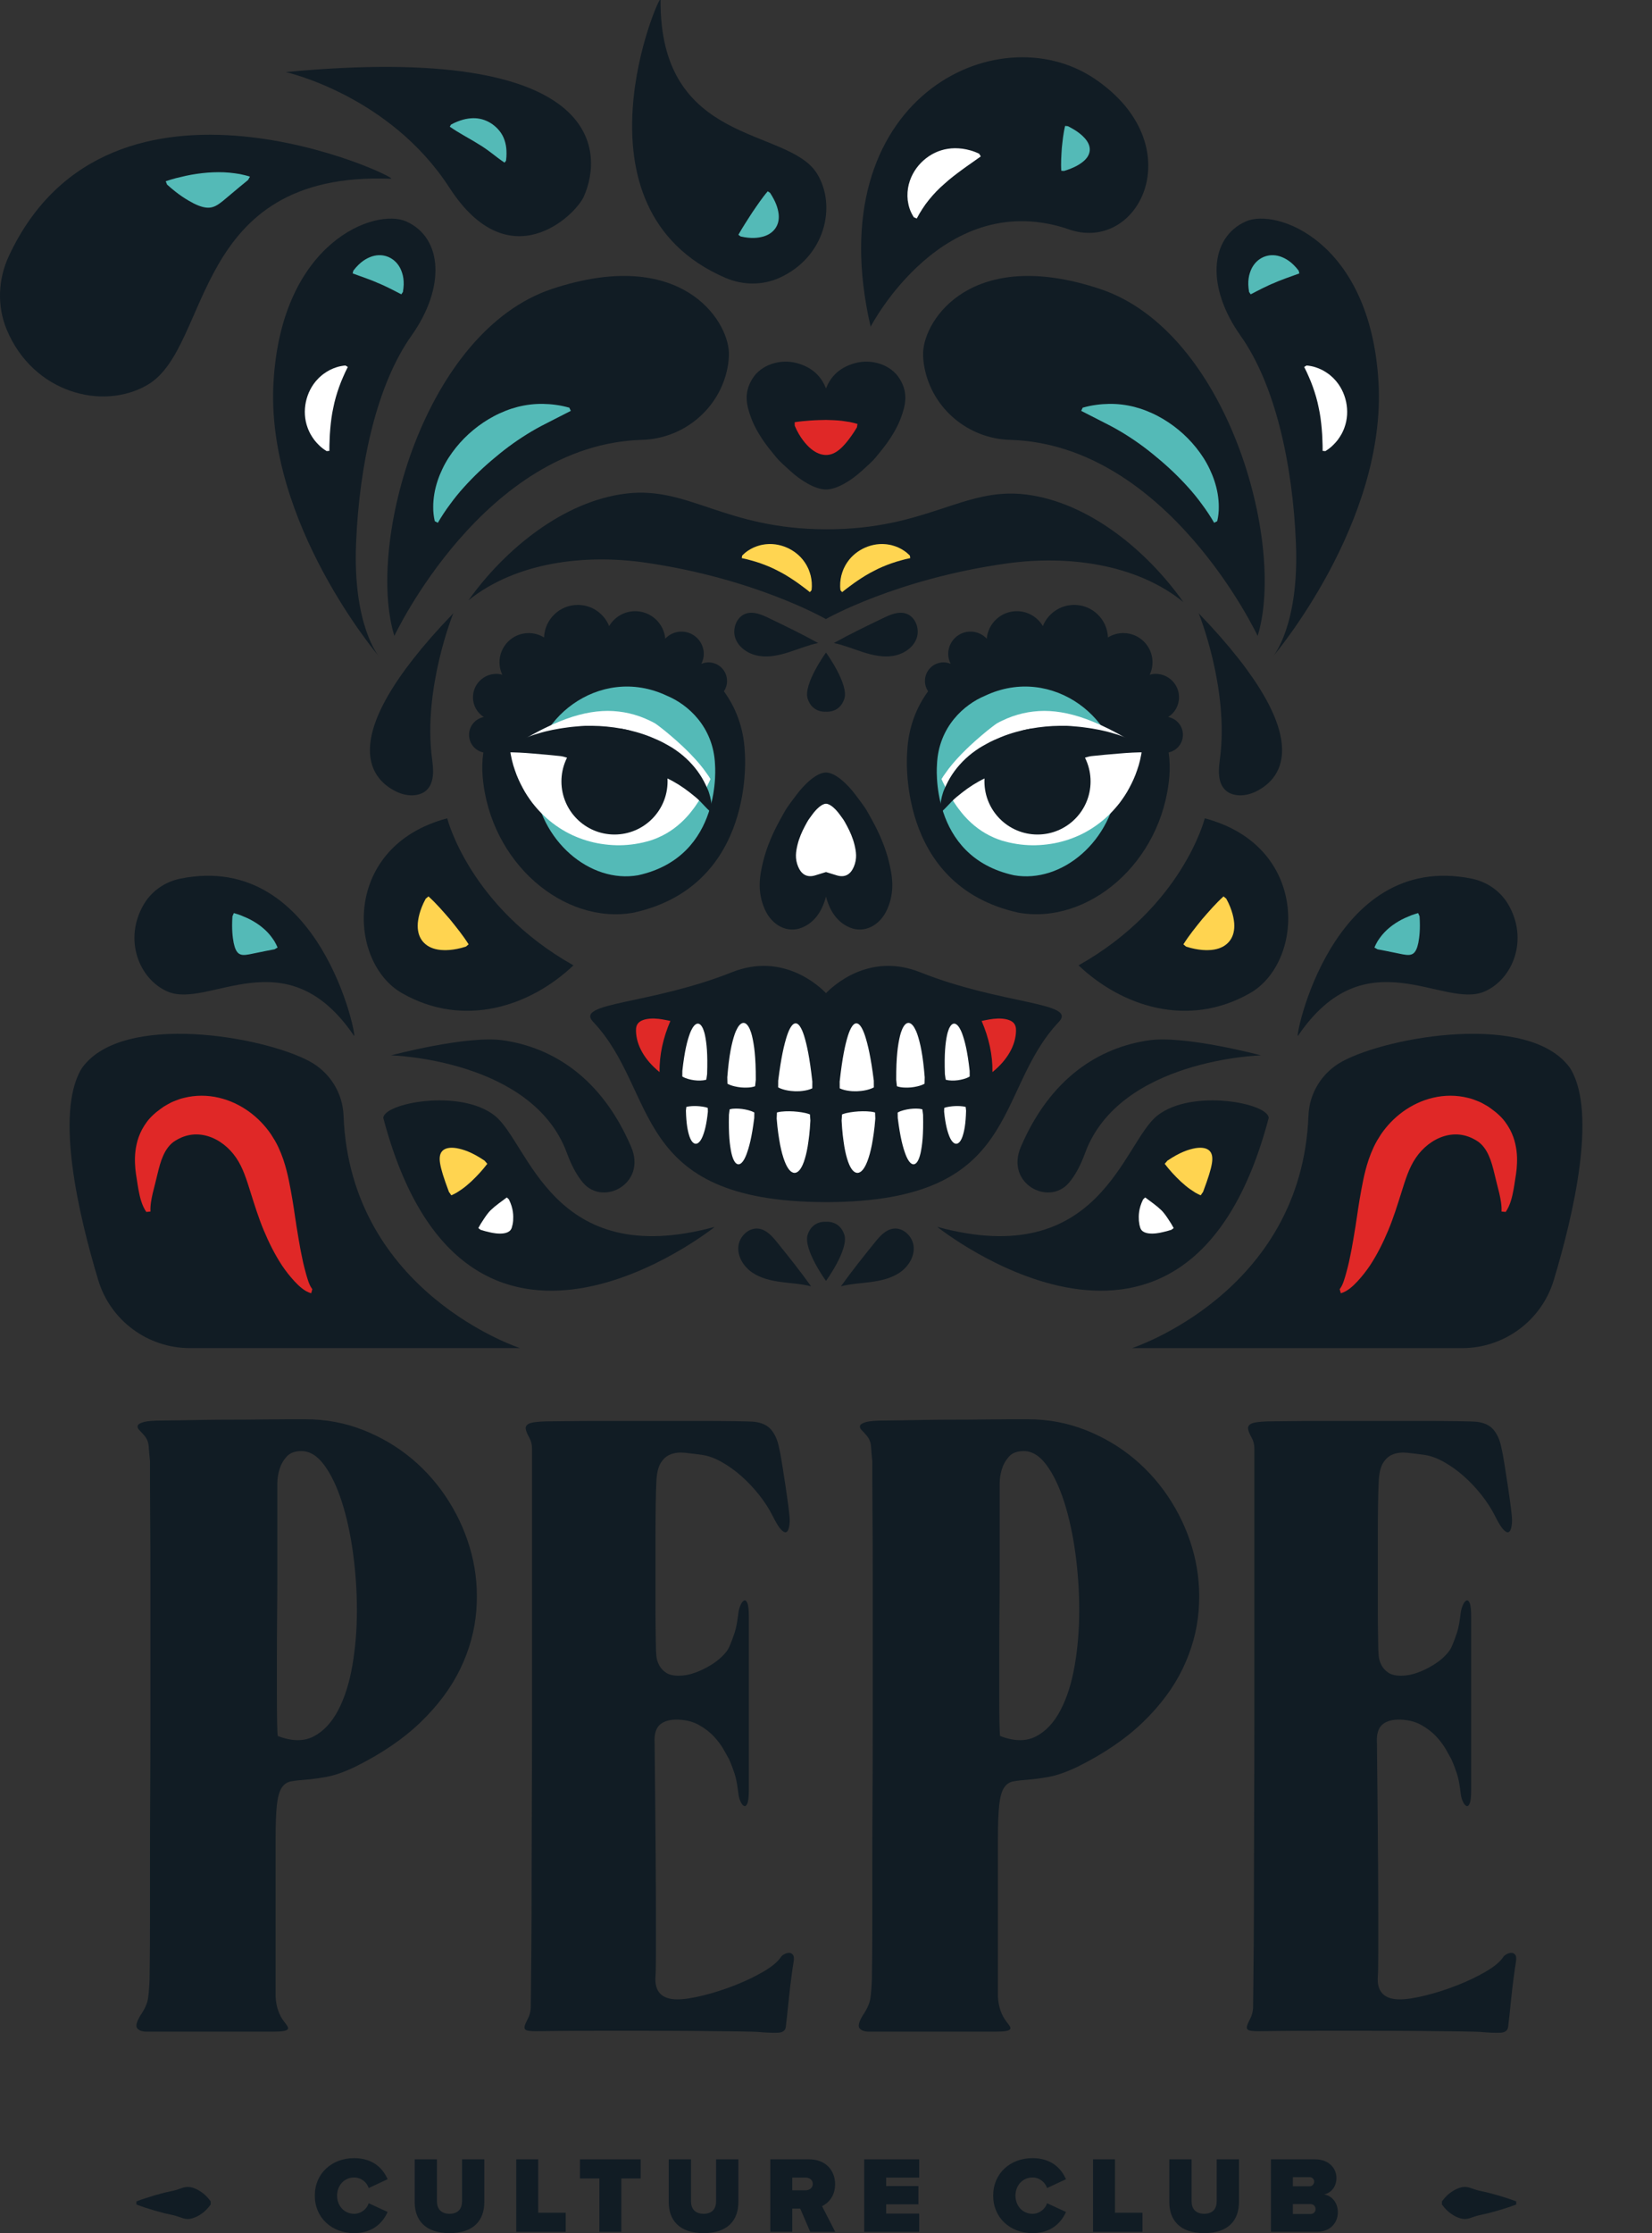 <?xml version="1.0" encoding="UTF-8"?><svg id="Layer_1" xmlns="http://www.w3.org/2000/svg" viewBox="0 0 1887.97 2551.18"><rect x="0" y="0" width="1887.97" height="2551.18" fill="#333333" stroke="none"/><defs><style>.cls-1{fill:#fff;}.cls-2{fill:#e02827;}.cls-3{fill:#ffd450;}.cls-4{fill:#e02927;}.cls-5{fill:#54bab7;}.cls-6{fill:none;}.cls-7{fill:#111c24;}.cls-8{fill:#ffd551;}</style></defs><g><g><g><path class="cls-7" d="m359.78,2508.34c0-25.58,19.62-42.84,44.96-42.84,22.35,0,33.28,12.66,38.24,24.09l-21.6,10.06c-2.11-6.46-8.57-12.04-16.64-12.04-11.43,0-19.5,9.19-19.5,20.74s8.07,20.74,19.5,20.74c8.07,0,14.53-5.59,16.64-12.05l21.6,9.94c-4.84,11.05-15.9,24.21-38.24,24.21-25.34,0-44.96-17.39-44.96-42.84Z"/><path class="cls-7" d="m473.91,2466.86h25.45v47.94c0,7.95,4.1,14.28,14.41,14.28s14.28-6.33,14.28-14.28v-47.94h25.46v48.68c0,20.62-11.8,35.64-39.74,35.64s-39.86-15.03-39.86-35.52v-48.81Z"/><path class="cls-7" d="m590.01,2466.86h25.08v60.98h31.42v21.85h-56.51v-82.83Z"/><path class="cls-7" d="m685.02,2488.72h-22.23v-21.86h69.42v21.86h-22.1v60.97h-25.08v-60.97Z"/><path class="cls-7" d="m764.24,2466.86h25.46v47.94c0,7.95,4.1,14.28,14.4,14.28s14.28-6.33,14.28-14.28v-47.94h25.46v48.68c0,20.62-11.79,35.64-39.74,35.64s-39.86-15.03-39.86-35.52v-48.81Z"/><path class="cls-7" d="m914.5,2523.11h-9.06v26.58h-25.08v-82.83h44.21c19.38,0,29.81,12.91,29.81,28.44,0,14.28-8.32,21.86-14.9,25.08l15.03,29.31h-28.57l-11.42-26.58Zm6.21-35.39h-15.27v14.53h15.27c4.22,0,8.19-2.73,8.19-7.33s-3.97-7.21-8.19-7.21Z"/><path class="cls-7" d="m987.64,2466.86h62.84v20.86h-37.75v9.69h36.88v20.86h-36.88v10.56h37.75v20.86h-62.84v-82.83Z"/><path class="cls-7" d="m1135.04,2508.34c0-25.58,19.62-42.84,44.95-42.84,22.35,0,33.28,12.66,38.25,24.09l-21.6,10.06c-2.12-6.46-8.57-12.04-16.64-12.04-11.42,0-19.5,9.19-19.5,20.74s8.08,20.74,19.5,20.74c8.08,0,14.53-5.59,16.64-12.05l21.6,9.94c-4.84,11.05-15.9,24.21-38.25,24.21-25.33,0-44.95-17.39-44.95-42.84Z"/><path class="cls-7" d="m1249.16,2466.86h25.08v60.98h31.42v21.85h-56.51v-82.83Z"/><path class="cls-7" d="m1336.34,2466.86h25.46v47.94c0,7.95,4.1,14.28,14.4,14.28s14.28-6.33,14.28-14.28v-47.94h25.46v48.68c0,20.62-11.79,35.64-39.74,35.64s-39.86-15.03-39.86-35.52v-48.81Z"/><path class="cls-7" d="m1452.45,2466.86h50.3c17.14,0,24.59,11.42,24.59,21.11,0,10.31-6.09,17.26-14.16,19,8.94,1.37,15.77,9.57,15.77,20.24,0,11.55-7.82,22.48-24.46,22.48h-52.03v-82.83Zm44.45,30.8c2.61,0,4.97-2.36,4.97-5.34s-2.36-5.09-4.97-5.09h-19.37v10.43h19.37Zm.75,31.66c3.6,0,5.84-2.48,5.84-5.59s-2.24-5.71-5.84-5.71h-20.12v11.3h20.12Z"/></g><path class="cls-7" d="m155.89,2514.94c7.08-2.78,14.16-4.88,21.23-7.04l10.62-2.9,10.61-2.38c3.54-.75,7.08-2.15,10.62-3.34,3.54-1.13,7.08-1.23,10.62-.18,3.54,1.06,7.08,2.66,10.62,5.22,3.54,2.3,7.08,5.84,10.61,10.62v3.52c-3.54,4.78-7.08,8.32-10.61,10.62-3.54,2.57-7.08,4.16-10.62,5.22-3.54,1.05-7.08.96-10.62-.18-3.54-1.19-7.08-2.59-10.62-3.34l-10.61-2.38-10.62-2.9c-7.08-2.16-14.16-4.26-21.23-7.04v-3.52Z"/><path class="cls-7" d="m1732.8,2518.46c-7.08,2.78-14.16,4.88-21.23,7.04l-10.62,2.9-10.61,2.38c-3.54.75-7.08,2.15-10.62,3.34-3.54,1.13-7.08,1.23-10.62.18-3.54-1.06-7.08-2.66-10.62-5.22-3.54-2.3-7.08-5.84-10.61-10.62v-3.52c3.54-4.78,7.08-8.32,10.61-10.62,3.54-2.57,7.08-4.16,10.62-5.22,3.54-1.05,7.08-.96,10.62.18,3.54,1.19,7.08,2.59,10.62,3.34l10.61,2.38,10.62,2.9c7.08,2.16,14.16,4.26,21.23,7.04v3.52Z"/></g><g><path class="cls-7" d="m314.97,2100.24v180.93c.65,11.48,3.94,20.98,9.83,28.52,1.31,1.64,2.46,3.2,3.44,4.67s1.23,2.7.74,3.69c-.49.99-2.05,1.72-4.67,2.21-2.63.49-7.05.74-13.28.74h-143.56c-4.92,0-8.44-1.23-10.57-3.69-2.14-2.46-.91-7.45,3.69-15,4.92-7.2,7.78-13.68,8.61-19.42.81-5.73,1.39-12.86,1.72-21.39,0-1.64.08-8.36.24-20.16.16-11.8.24-27.2.24-46.22v-65.63c0-24.74.08-50.88.25-78.42.16-27.53.24-55.88.24-85.05v-163.72c0-24.91-.08-46.87-.24-65.88-.17-19.01-.25-34.49-.25-46.46v-20.89c-.66-6.22-1.15-11.8-1.47-16.72-.33-4.92-2.14-9.17-5.41-12.78-1.65-1.97-3.37-3.85-5.16-5.65-1.81-1.8-2.46-3.52-1.97-5.16.49-1.64,2.78-3.03,6.88-4.18,4.1-1.14,11.23-1.72,21.39-1.72,3.94,0,10.08-.08,18.44-.25,8.36-.16,17.78-.32,28.27-.49,10.49-.16,21.55-.25,33.19-.25s22.86-.08,33.68-.24c10.82-.16,20.56-.25,29.25-.25h20.4c23.27,0,45.31,4.1,66.13,12.29,20.81,8.2,39.49,19.26,56.05,33.19,16.55,13.93,30.65,30.24,42.29,48.92,11.63,18.68,20.16,38.52,25.56,59.49,5.41,20.98,7.2,42.7,5.41,65.15-1.81,22.45-7.87,44.42-18.19,65.88-10.33,21.47-25.4,41.79-45.23,60.97-19.84,19.18-44.99,36.31-75.47,51.38-12.46,5.9-23.27,9.67-32.45,11.31-9.18,1.64-17.13,2.7-23.85,3.2-6.72.49-12.29,1.15-16.71,1.97-4.43.82-7.95,3.28-10.57,7.37-2.63,4.1-4.43,10.57-5.41,19.42-.98,8.85-1.48,21.63-1.48,38.35Zm29.5-442.49c-7.54,0-13.2,2.14-16.96,6.39-3.77,4.26-6.48,9.09-8.11,14.5-1.64,5.41-2.45,10.74-2.45,15.98v101.03c0,15.9-.08,32.04-.25,48.43-.17,16.39-.24,32.53-.24,48.43v43.02c0,12.78.08,23.44.24,31.96.16,8.53.41,13.77.74,15.73,16.05,6.23,29.74,6.39,41.05.49,11.31-5.9,20.65-15.89,28.02-29.99,7.37-14.09,12.78-31.13,16.22-51.13,3.44-19.99,5.16-40.97,5.16-62.93s-1.48-43.76-4.43-65.39c-2.95-21.63-7.21-41.13-12.78-58.51-5.58-17.37-12.29-31.38-20.16-42.04-7.86-10.65-16.55-15.98-26.06-15.98Z"/><path class="cls-7" d="m833.19,2009.77c-1.32-2.29-3.28-5.81-5.9-10.57-2.63-4.75-6.23-9.66-10.82-14.75-4.59-5.08-10.32-9.59-17.21-13.52-6.88-3.93-14.92-6.06-24.09-6.39-9.18-.32-16.15,1.56-20.89,5.65-4.75,4.1-6.81,11.23-6.15,21.39,0,3.28.08,11.72.24,25.32.16,13.6.32,29.74.49,48.43.16,18.68.32,38.68.49,59.98.16,21.31.25,41.22.25,59.74v47.94c0,13.44-.17,21.63-.49,24.58-1.31,17.7,7.04,26.55,25.07,26.55,7.53,0,17.28-1.47,29.26-4.43,11.96-2.95,24-6.8,36.14-11.55,12.12-4.75,23.11-9.99,32.94-15.73,9.83-5.73,16.54-11.39,20.16-16.96.65-.98,1.88-1.97,3.69-2.95,1.8-.98,3.6-1.48,5.41-1.48s3.27.74,4.43,2.21c1.14,1.48,1.39,4.18.74,8.11-.66,3.93-1.48,9.59-2.46,16.96-.98,7.38-1.89,14.92-2.7,22.62-.82,7.71-1.56,14.75-2.21,21.14-.66,6.39-1.15,10.74-1.48,13.03-.33,4.59-3.44,6.96-9.34,7.13-5.9.16-12.62-.08-20.16-.74-2.63-.33-10.41-.57-23.35-.74-12.95-.16-28.6-.32-46.95-.49-18.36-.16-38.03-.24-59-.24h-58.51c-18.03,0-33.43.08-46.22.24-12.78.17-20.16.25-22.12.25-6.23,0-10.08-.49-11.55-1.47-1.48-.99-1.89-2.54-1.23-4.67.65-2.13,1.89-4.92,3.69-8.36,1.8-3.44,2.87-7.45,3.2-12.05,0-1.97.08-9.34.24-22.13.16-12.78.32-29.5.49-50.15.16-20.65.24-44.5.24-71.54s.08-55.63.24-85.79c.16-30.15.25-61.04.25-92.68v-316.87c0-4.59-1.07-8.77-3.2-12.54-2.14-3.76-3.44-6.96-3.93-9.59-.49-2.62.65-4.67,3.44-6.14,2.78-1.48,9.09-2.37,18.93-2.7,2.95,0,10.57-.08,22.86-.25,12.29-.16,26.8-.24,43.51-.24h107.18c16.72,0,31.05.08,43.02.24,11.96.17,19.42.42,22.37.74,8.52.98,14.91,4.02,19.17,9.09,4.26,5.09,7.21,11.72,8.85,19.91.98,3.93,2.13,10,3.44,18.19,1.31,8.2,2.62,16.64,3.93,25.32,1.31,8.69,2.46,16.8,3.44,24.34.98,7.54,1.48,12.78,1.48,15.73s-.33,5.82-.98,8.6c-.66,2.79-1.72,4.43-3.2,4.92-1.47.49-3.44-.57-5.9-3.2-2.46-2.62-5.66-7.87-9.59-15.73-3.93-7.87-9.02-15.73-15.24-23.6-6.23-7.87-12.95-14.99-20.16-21.39-7.21-6.39-14.75-11.8-22.62-16.22-7.86-4.43-15.24-7.13-22.12-8.11-6.88-.98-13.44-1.8-19.67-2.46-6.23-.65-11.72-.08-16.47,1.72-4.75,1.8-8.6,5.16-11.55,10.08-2.95,4.92-4.59,12.29-4.92,22.12-.33,6.56-.57,15.49-.74,26.8-.17,11.31-.24,23.6-.24,36.87v79.16c0,11.64.08,21.55.24,29.74.16,8.2.25,13.28.25,15.24,0,2.95.16,6.32.49,10.08.32,3.77,1.39,7.37,3.2,10.82,1.8,3.44,4.43,6.31,7.86,8.6,3.44,2.3,8.28,3.44,14.51,3.44s12.45-1.15,18.68-3.44c6.23-2.29,12.05-5.08,17.46-8.36,5.41-3.27,9.99-6.8,13.76-10.57,3.77-3.76,6.31-7.13,7.62-10.08,1.3-2.95,2.45-5.73,3.44-8.36.98-2.62,1.97-5.41,2.95-8.36.98-2.95,1.8-6.31,2.46-10.08.65-3.76,1.3-8.27,1.97-13.52.32-2.29,1.06-4.83,2.21-7.62,1.15-2.78,2.46-4.59,3.94-5.41,1.47-.81,2.78.08,3.93,2.7,1.14,2.63,1.72,7.87,1.72,15.73v197.65c0,7.87-.58,13.11-1.72,15.73-1.15,2.63-2.46,3.53-3.93,2.7-1.48-.81-2.79-2.53-3.94-5.16-1.15-2.62-1.89-5.24-2.21-7.87-.66-5.24-1.32-9.75-1.97-13.52-.66-3.76-1.48-7.13-2.46-10.08-.98-2.95-1.97-5.73-2.95-8.36-.99-2.62-2.14-5.41-3.44-8.36Z"/><path class="cls-7" d="m1140.47,2100.24v180.93c.65,11.48,3.94,20.98,9.83,28.52,1.31,1.64,2.46,3.2,3.44,4.67.98,1.47,1.23,2.7.74,3.69-.49.99-2.05,1.72-4.67,2.21-2.63.49-7.05.74-13.28.74h-143.56c-4.92,0-8.44-1.23-10.57-3.69-2.14-2.46-.91-7.45,3.69-15,4.92-7.2,7.78-13.68,8.61-19.42.81-5.73,1.39-12.86,1.72-21.39,0-1.64.08-8.36.24-20.16.16-11.8.24-27.2.24-46.22v-65.63c0-24.74.08-50.88.25-78.42.16-27.53.24-55.88.24-85.05v-163.72c0-24.91-.08-46.87-.24-65.88-.17-19.01-.25-34.49-.25-46.46v-20.89c-.66-6.22-1.15-11.8-1.47-16.72-.33-4.92-2.14-9.17-5.41-12.78-1.65-1.97-3.37-3.85-5.16-5.65-1.81-1.8-2.46-3.52-1.97-5.16.49-1.64,2.78-3.03,6.88-4.18,4.1-1.14,11.23-1.72,21.39-1.72,3.94,0,10.08-.08,18.44-.25,8.36-.16,17.78-.32,28.27-.49,10.49-.16,21.55-.25,33.19-.25s22.86-.08,33.68-.24c10.82-.16,20.56-.25,29.25-.25h20.4c23.27,0,45.31,4.1,66.13,12.29,20.81,8.2,39.49,19.26,56.05,33.19,16.55,13.93,30.65,30.24,42.29,48.92,11.63,18.68,20.16,38.52,25.56,59.49,5.41,20.98,7.2,42.7,5.41,65.15-1.81,22.45-7.87,44.42-18.19,65.88-10.33,21.47-25.4,41.79-45.23,60.97-19.84,19.18-44.99,36.31-75.47,51.38-12.46,5.9-23.27,9.67-32.45,11.31-9.18,1.64-17.13,2.7-23.85,3.2-6.72.49-12.29,1.15-16.71,1.97-4.43.82-7.95,3.28-10.57,7.37-2.63,4.1-4.43,10.57-5.41,19.42-.98,8.85-1.48,21.63-1.48,38.35Zm29.5-442.49c-7.54,0-13.2,2.14-16.96,6.39-3.77,4.26-6.48,9.09-8.11,14.5-1.64,5.41-2.45,10.74-2.45,15.98v101.03c0,15.9-.08,32.04-.25,48.43-.17,16.39-.24,32.53-.24,48.43v43.02c0,12.78.08,23.44.24,31.96.16,8.53.41,13.77.74,15.73,16.05,6.23,29.74,6.39,41.05.49,11.31-5.9,20.65-15.89,28.02-29.99,7.37-14.09,12.78-31.13,16.22-51.13,3.44-19.99,5.16-40.97,5.16-62.93s-1.48-43.76-4.43-65.39c-2.95-21.63-7.21-41.13-12.78-58.51-5.58-17.37-12.29-31.38-20.16-42.04-7.86-10.65-16.55-15.98-26.06-15.98Z"/><path class="cls-7" d="m1658.7,2009.77c-1.32-2.29-3.28-5.81-5.9-10.57-2.63-4.75-6.23-9.66-10.82-14.75-4.59-5.08-10.32-9.59-17.21-13.52-6.88-3.93-14.92-6.06-24.09-6.39-9.18-.32-16.15,1.56-20.89,5.65-4.75,4.1-6.81,11.23-6.15,21.39,0,3.28.08,11.72.24,25.32.16,13.6.32,29.74.49,48.43.16,18.68.32,38.68.49,59.98.16,21.31.25,41.22.25,59.74v47.94c0,13.44-.17,21.63-.49,24.58-1.31,17.7,7.04,26.55,25.07,26.55,7.53,0,17.28-1.47,29.26-4.43,11.96-2.95,24-6.8,36.14-11.55,12.12-4.75,23.11-9.99,32.94-15.73,9.83-5.73,16.54-11.39,20.16-16.96.65-.98,1.88-1.97,3.69-2.95,1.8-.98,3.6-1.48,5.41-1.48s3.27.74,4.43,2.21c1.14,1.48,1.39,4.18.74,8.11-.66,3.93-1.48,9.59-2.46,16.96-.98,7.38-1.89,14.92-2.7,22.62-.82,7.71-1.56,14.75-2.21,21.14-.66,6.39-1.15,10.74-1.48,13.03-.33,4.59-3.44,6.96-9.34,7.13-5.9.16-12.62-.08-20.16-.74-2.63-.33-10.41-.57-23.35-.74-12.95-.16-28.6-.32-46.95-.49-18.36-.16-38.03-.24-59-.24h-58.51c-18.03,0-33.43.08-46.22.24-12.78.17-20.16.25-22.12.25-6.23,0-10.08-.49-11.55-1.47-1.48-.99-1.89-2.54-1.23-4.67.65-2.13,1.89-4.92,3.69-8.36,1.8-3.44,2.87-7.45,3.2-12.05,0-1.97.08-9.34.24-22.13.16-12.78.32-29.5.49-50.15.16-20.65.24-44.5.24-71.54s.08-55.63.24-85.79c.16-30.15.25-61.04.25-92.68v-316.87c0-4.59-1.07-8.77-3.2-12.54-2.14-3.76-3.44-6.96-3.93-9.59-.49-2.62.65-4.67,3.44-6.14,2.78-1.48,9.09-2.37,18.93-2.7,2.95,0,10.57-.08,22.86-.25,12.29-.16,26.8-.24,43.51-.24h107.18c16.72,0,31.05.08,43.02.24,11.96.17,19.42.42,22.37.74,8.52.98,14.91,4.02,19.17,9.09,4.26,5.09,7.21,11.72,8.85,19.91.98,3.93,2.13,10,3.44,18.19,1.31,8.2,2.62,16.64,3.93,25.32,1.31,8.69,2.46,16.8,3.44,24.34.98,7.54,1.48,12.78,1.48,15.73s-.33,5.82-.98,8.6c-.66,2.79-1.72,4.43-3.2,4.92-1.47.49-3.44-.57-5.9-3.2-2.46-2.62-5.66-7.87-9.59-15.73-3.93-7.87-9.02-15.73-15.24-23.6-6.23-7.87-12.95-14.99-20.16-21.39-7.21-6.39-14.75-11.8-22.62-16.22-7.86-4.43-15.24-7.13-22.12-8.11-6.88-.98-13.44-1.8-19.67-2.46-6.23-.65-11.72-.08-16.47,1.72-4.75,1.8-8.6,5.16-11.55,10.08-2.95,4.92-4.59,12.29-4.92,22.12-.33,6.56-.57,15.49-.74,26.8-.17,11.31-.24,23.6-.24,36.87v79.16c0,11.64.08,21.55.24,29.74.16,8.2.25,13.28.25,15.24,0,2.95.16,6.32.49,10.08.32,3.77,1.39,7.37,3.2,10.82,1.8,3.44,4.43,6.31,7.86,8.6,3.44,2.3,8.28,3.44,14.51,3.44s12.45-1.15,18.68-3.44c6.23-2.29,12.05-5.08,17.46-8.36,5.41-3.27,9.99-6.8,13.76-10.57,3.77-3.76,6.31-7.13,7.62-10.08,1.3-2.95,2.45-5.73,3.44-8.36.98-2.62,1.97-5.41,2.95-8.36.98-2.95,1.8-6.31,2.46-10.08.65-3.76,1.3-8.27,1.97-13.52.32-2.29,1.06-4.83,2.21-7.62,1.15-2.78,2.46-4.59,3.94-5.41,1.47-.81,2.78.08,3.93,2.7,1.14,2.63,1.72,7.87,1.72,15.73v197.65c0,7.87-.58,13.11-1.72,15.73-1.15,2.63-2.46,3.53-3.93,2.7-1.48-.81-2.79-2.53-3.94-5.16-1.15-2.62-1.89-5.24-2.21-7.87-.66-5.24-1.32-9.75-1.97-13.52-.66-3.76-1.48-7.13-2.46-10.08-.98-2.95-1.97-5.73-2.95-8.36-.99-2.62-2.14-5.41-3.44-8.36Z"/></g></g><g><g><path class="cls-7" d="m943.99,1373.35c.27,0,.53,0,.81,0h0c223.98-.62,189.79-126.17,265.4-206.06,21.21-22.41-65.13-19.39-158.79-56.63-58.74-23.36-100.54,16.76-107.41,23.97-6.87-7.21-48.68-47.33-107.42-23.97-93.66,37.25-180,34.22-158.79,56.63,75.61,79.89,41.42,205.43,265.4,206.04h0c.27.01.53,0,.81,0Z"/><path class="cls-7" d="m1221.2,1351.69c7.32-8.34,13.61-20.05,18.88-34.42,39.33-107.21,200.95-111.61,200.95-111.61,0,0-86.79-23.18-128.11-17.17-56.56,8.22-112.29,42.57-146.25,121.71-17.9,41.72,31.34,67.9,54.52,41.49Z"/><path class="cls-7" d="m1020.74,1403.67c-8.94,1.32-15.46,8.87-21.12,15.9-12.88,16-25.77,32.01-38.58,49.93,11.29-2.85,23.02-3.38,34.56-4.95,11.54-1.56,23.26-4.29,32.85-10.9,9.59-6.61,16.7-17.8,15.72-29.41-.98-11.6-11.9-22.28-23.42-20.57Z"/><path class="cls-7" d="m1047.43,729.53c4.11-10.9-1.17-25.23-12.3-28.65-8.64-2.65-17.77,1.36-25.91,5.27-18.51,8.91-37.03,17.81-56.3,28.48,11.42,2.29,22.24,6.84,33.33,10.4,11.09,3.56,22.85,6.13,34.34,4.29,11.5-1.85,22.73-8.89,26.84-19.79Z"/><path class="cls-7" d="m647.89,1317.27c5.27,14.37,11.56,26.08,18.88,34.42,23.19,26.41,72.43.22,54.52-41.49-33.96-79.13-89.69-113.49-146.25-121.71-41.31-6-128.11,17.17-128.11,17.17,0,0,161.63,4.39,200.95,111.61Z"/><path class="cls-7" d="m867.23,1403.67c-11.52-1.7-22.45,8.97-23.42,20.57-.98,11.61,6.13,22.8,15.72,29.41,9.59,6.61,21.31,9.34,32.85,10.9,11.54,1.56,23.27,2.1,34.56,4.95-12.82-17.92-25.7-33.92-38.58-49.93-5.67-7.04-12.18-14.58-21.12-15.9Z"/><path class="cls-7" d="m943.99,1463.35c.12-.16,26.28-36.25,20.93-52.8-5.35-16.55-20.88-14.75-20.94-14.74-.06,0-15.59-1.81-20.94,14.74-5.35,16.54,20.81,52.63,20.93,52.8v.02h0s0,0,0,0v-.02Z"/><path class="cls-7" d="m852.84,700.88c-11.13,3.42-16.41,17.75-12.3,28.65,4.11,10.9,15.34,17.94,26.84,19.79,11.5,1.85,23.25-.73,34.34-4.29,11.09-3.56,21.91-8.11,33.33-10.4-19.28-10.67-37.79-19.57-56.3-28.48-8.14-3.92-17.27-7.93-25.91-5.27Z"/><path class="cls-7" d="m943.99,745.49h0s0,0,0,0c-.12.16-26.28,36.26-20.93,52.8,5.35,16.55,20.88,14.75,20.94,14.74.06,0,15.59,1.81,20.94-14.74,5.35-16.54-20.81-52.63-20.93-52.8v-.02h0Z"/><path class="cls-7" d="m1352.31,687.71c-41.57-58.8-108.14-113.77-179.59-122.76-71.45-8.99-112.68,40.01-228.67,39.73-115.99-.27-156.99-49.47-228.48-40.82-71.49,8.65-138.32,63.31-180.16,121.91,54.24-43.52,132.87-53.01,201.7-43.08,126.5,18.24,206.7,64.54,206.7,64.54,0,0,80.42-45.92,207-63.56,68.88-9.6,147.46.26,201.49,44.04Z"/><path class="cls-7" d="m916.66,1059.66c16.86-6.95,23.96-22.65,27.3-35.36,3.34,12.71,10.48,28.41,27.34,35.36,16.64,6.86,34.6-2.34,42.75-21.11,8.96-20.64,5.7-38.33,1.6-55.03-3.89-15.81-10.96-31.91-18.42-45.54-8.91-16.28-7.51-13.86-19.27-29.63-9.46-12.69-23.32-25.76-33.98-25.8h0s-.01,0-.02,0c0,0-.01,0-.02,0h0c-10.66.04-24.47,13.11-33.93,25.8-11.76,15.77-10.36,13.34-19.27,29.63-7.46,13.64-14.54,29.74-18.42,45.54-4.11,16.7-7.36,34.39,1.6,55.03,8.15,18.78,26.11,27.98,42.75,21.11Z"/><path class="cls-7" d="m1401.24,903.4c7.24,6.2,21.46,7.67,35.83-.04,18.31-9.83,79.06-50.96-67.14-202.69,0,0,34.83,85.66,24.31,165.99-1.36,10.39-3.71,27.57,7,36.74Z"/><path class="cls-7" d="m1795.62,1222.27c-.59-1.03-1.23-2.03-1.94-2.98-46.6-63.14-206.37-35.48-259.6-6.73-22.91,12.37-37.74,35.85-38.72,61.88-7.65,202.57-201.63,265.68-201.63,265.68h377.27c48.25,0,90.84-31.58,104.75-77.79,23.06-76.61,48.78-189.3,19.87-240.05Z"/><path class="cls-7" d="m1376.88,934.87s-25.38,101.09-144.25,167.97c49.25,46.81,125.06,72.17,195.88,31.79,62.5-35.63,68.42-168.04-51.63-199.76Z"/><path class="cls-7" d="m1483.42,1183.29c77.53-114.23,165.8-29.99,213.11-50.54,32.76-14.23,50.8-60,26.79-100.1-9.06-15.13-24.32-25.42-41.61-28.9-160.78-32.39-202.84,186.25-198.29,179.54Z"/><path class="cls-7" d="m1054.99,402.56c-.19,5.23.31,10.91,1.41,16.81,8.71,47.05,49.84,81.75,97.67,83.12,180.64,5.17,283.22,224.01,283.22,224.01,32.49-105.5-34.15-348.09-180.49-396.52-146.34-48.42-200.48,34.9-201.81,72.58Z"/><path class="cls-7" d="m1481.06,621.23c3.78,93.19-25.91,128.34-25.91,128.34,0,0,129.59-152.35,120.24-313.2-9.36-160.85-116.62-199.08-151.7-183.36-41.67,18.66-45.03,75.37-6.02,130.36,39,54.99,59.62,144.67,63.4,237.86Z"/><path class="cls-7" d="m450.9,903.35c14.37,7.71,28.59,6.25,35.83.04,10.71-9.18,8.36-26.35,7-36.74-10.52-80.33,24.31-165.99,24.31-165.99-146.2,151.74-85.45,192.86-67.14,202.69Z"/><path class="cls-7" d="m392.62,1274.43c-.98-26.02-15.81-49.5-38.72-61.88-53.24-28.75-213-56.41-259.6,6.73-.71.96-1.35,1.95-1.94,2.98-28.91,50.75-3.19,163.44,19.87,240.05,13.91,46.21,56.5,77.79,104.75,77.79h377.27s-193.99-63.11-201.63-265.68Z"/><path class="cls-7" d="m459.46,1134.63c70.82,40.38,146.63,15.03,195.88-31.79-118.88-66.88-144.25-167.97-144.25-167.97-120.05,31.71-114.13,164.12-51.63,199.76Z"/><path class="cls-7" d="m206.26,1003.75c-17.29,3.48-32.55,13.77-41.61,28.9-24.01,40.1-5.96,85.87,26.79,100.1,47.3,20.55,135.58-63.69,213.11,50.54,4.55,6.71-37.51-211.93-198.29-179.54Z"/><path class="cls-7" d="m450.68,726.49s102.59-218.84,283.23-224.01c47.83-1.37,88.97-36.07,97.67-83.12,1.09-5.9,1.59-11.58,1.4-16.81-1.34-37.68-55.48-121-201.81-72.58-146.34,48.42-212.98,291.01-180.49,396.52Z"/><path class="cls-7" d="m406.91,621.23c3.78-93.19,24.39-182.87,63.4-237.86,39-54.99,35.65-111.7-6.02-130.36-35.08-15.71-142.34,22.51-151.7,183.36-9.36,160.85,120.24,313.2,120.24,313.2,0,0-29.69-35.15-25.91-128.34Z"/><path class="cls-7" d="m911.32,414.99c-19.91-5.59-41.41,1.9-51.16,17.19-10.72,16.81-6.82,31.21-1.91,44.8,4.65,12.87,13.12,25.98,22.05,37.08,10.66,13.26,8.99,11.28,23.05,24.12,11.33,10.34,27.87,20.99,40.63,21.01,12.76-.01,29.3-10.66,40.63-21.01,14.07-12.84,12.4-10.86,23.06-24.12,8.93-11.1,17.4-24.21,22.05-37.08,4.91-13.6,8.81-28-1.91-44.8-9.75-15.29-31.25-22.78-51.16-17.19-20.18,5.66-28.67,18.44-32.67,28.79-4-10.35-12.49-23.13-32.67-28.79Z"/><path class="cls-7" d="m1223.99,262.86c79.66,24.69,137.93-98.3,26.76-173.05-111.17-74.75-316.07,22.95-255.75,283.43,0,0,83.82-162.09,228.99-110.38Z"/><path class="cls-7" d="m828.99,317.39c19.78,8.54,42.26,8.84,61.88-.04,52.01-23.54,65.75-82.04,42.78-119.12-33.17-53.55-180.42-30.44-178.72-199.06.1-9.91-109.87,238.83,74.05,318.23Z"/><path class="cls-7" d="m513.62,214.42c68.4,105.72,144.05,31.48,153.56,10.2,22.73-50.82,23.46-176.87-340.64-142.28,0,0,118.67,26.35,187.08,132.08Z"/><path class="cls-7" d="m168.38,439.8c74.31-43.07,48.71-244.66,278.45-235.59,13.49.53-321.08-159.3-436.66,88.18-12.43,26.61-13.74,57.23-2.42,84.34,30,71.83,109.17,92.9,160.63,63.08Z"/><path class="cls-7" d="m565.26,1274.43c-39.57-31.09-127.18-14.13-127.18,2.83,93.27,353.29,378.73,124.36,378.73,124.36-186.54,50.87-211.97-96.09-251.54-127.18Z"/><path class="cls-7" d="m1449.9,1277.26c0-16.96-87.62-33.92-127.19-2.83-39.57,31.09-65.01,178.06-251.54,127.18,0,0,285.46,228.93,378.73-124.36Z"/></g><path class="cls-1" d="m1202.62,1319.73h0s0,0-.01,0c0,0,0,0,.01,0Z"/><g><path class="cls-1" d="m959.61,1235.58c3.06-27.63,6.21-41.84,9.39-52.23,1.59-5.03,3.19-8.48,4.8-10.83,1.61-2.37,3.23-3.45,4.85-3.47,1.63,0,3.26,1.02,4.9,3.34,1.64,2.26,3.29,5.69,4.95,10.61,3.32,10.23,6.67,24.24,10.11,51.51l.05,7.77c-3.24,1.69-6.48,2.62-9.73,3.28-3.25.71-6.49.96-9.74,1.13-1.63-.02-3.25,0-4.88-.07-1.63-.17-3.25-.2-4.88-.52-3.25-.48-6.51-1.24-9.77-2.77l-.05-7.76Z"/><path class="cls-1" d="m1024.23,1233.65c-.1-26.55,1.88-40.13,4.38-50.5l.99-3.49c.34-1.04.71-1.87,1.06-2.82.36-.92.72-1.89,1.11-2.55.38-.78.77-1.41,1.16-2,1.58-2.37,3.27-3.6,5-3.71,1.73-.14,3.5.82,5.26,2.91.87.98,1.75,2.38,2.61,4.14.43.89.85,1.59,1.28,2.63l1.26,3.26c3.3,9.91,6.34,22.93,8.45,49.15l-.17,7.39c-2.68,1.49-5.31,2.32-7.91,2.95-2.6.68-5.19,1-7.78,1.31-2.59.17-5.18.32-7.82.12-2.64-.15-5.3-.5-8.09-1.49l-.79-7.3Z"/><path class="cls-1" d="m1079.87,1227.05c-.81-23.32.54-35.32,2.43-44.51l.77-3.1c.27-.93.56-1.67.85-2.52.29-.82.58-1.68.9-2.28.31-.7.63-1.26.96-1.8,1.31-2.14,2.75-3.27,4.25-3.43,1.5-.18,3.07.6,4.66,2.38.79.83,1.59,2.03,2.39,3.55.4.77.79,1.36,1.18,2.27l1.19,2.82c3.14,8.59,6.15,19.93,8.7,42.89l.05,6.5c-2.29,1.4-4.56,2.22-6.81,2.86-2.25.69-4.49,1.05-6.74,1.41-2.25.24-4.5.46-6.81.37-2.3-.05-4.63-.26-7.08-1.04l-.89-6.39Z"/><path class="cls-4" d="m1121.85,1166.38c5.97-1.27,12.05-2.56,18.28-2.76s12.75.84,16.61,3.57c3.93,2.78,4.47,6.76,4.4,10.49-.32,16.55-9.93,33.34-26.96,47.13.37-19.69-4.1-39.24-12.33-58.43Z"/><path class="cls-1" d="m1054.91,1273.6c.52,22.88-.92,34.66-2.84,43.67-1.98,8.61-4.7,12.47-7.65,12.85-1.48.18-3.03-.59-4.6-2.34-1.57-1.74-3.16-4.47-4.74-8.48-3.17-8.42-6.25-19.53-9.07-41.98l-.11-6.34c2.35-1.33,4.68-2.09,6.99-2.7,2.32-.65,4.63-1.01,6.95-1.37,2.32-.24,4.64-.48,7.01-.44,2.36,0,4.75.16,7.25.87l.82,6.25Z"/><path class="cls-1" d="m1104.07,1268.88c-.4,15.52-2.08,23.43-4.07,29.44-2.03,5.74-4.52,8.22-7.09,8.34-1.28.05-2.59-.55-3.88-1.81-1.29-1.25-2.56-3.18-3.78-5.97-2.43-5.86-4.68-13.53-6.28-28.88l.14-4.3c2.08-.79,4.12-1.19,6.14-1.49,2.03-.33,4.04-.46,6.05-.59,2.02-.05,4.03-.1,6.07.04,2.04.12,4.1.34,6.23.94l.47,4.28Z"/><path class="cls-1" d="m1000.34,1277.9c-1.03,13.46-2.44,21.54-3.93,29.98-1.52,7.75-3.2,13.54-4.97,18.3-3.54,9.44-7.45,13.52-11.29,13.76-3.83.07-7.61-3.57-10.86-12.63-1.62-4.6-3.12-10.18-4.4-17.75-1.24-8.21-2.41-16.16-3.06-29.41l.5-7.03c3.24-1.26,6.4-1.91,9.54-2.41,3.14-.54,6.25-.77,9.35-1.02,3.11-.12,6.21-.25,9.34-.08,3.13.13,6.27.42,9.48,1.3l.3,6.98Z"/><path class="cls-1" d="m928.36,1235.58c-3.06-27.63-6.21-41.84-9.39-52.23-1.59-5.03-3.19-8.48-4.8-10.83-1.61-2.37-3.23-3.45-4.85-3.47-1.63,0-3.26,1.02-4.9,3.34-1.64,2.26-3.29,5.69-4.95,10.61-3.32,10.23-6.67,24.24-10.11,51.51l-.05,7.77c3.24,1.69,6.48,2.62,9.73,3.28,3.25.71,6.49.96,9.74,1.13,1.63-.02,3.25,0,4.88-.07,1.63-.17,3.25-.2,4.88-.52,3.25-.48,6.51-1.24,9.77-2.77l.05-7.76Z"/><path class="cls-1" d="m863.74,1233.65c.1-26.55-1.88-40.13-4.38-50.5l-.99-3.49c-.34-1.04-.71-1.87-1.06-2.82-.36-.92-.72-1.89-1.11-2.55-.38-.78-.77-1.41-1.16-2-1.58-2.37-3.27-3.6-5-3.71-1.73-.14-3.5.82-5.26,2.91-.87.98-1.75,2.38-2.61,4.14-.43.89-.85,1.59-1.28,2.63l-1.26,3.26c-3.3,9.91-6.34,22.93-8.45,49.15l.17,7.39c2.68,1.49,5.31,2.32,7.91,2.95,2.6.68,5.19,1,7.78,1.31,2.59.17,5.18.32,7.82.12,2.64-.15,5.3-.5,8.09-1.49l.79-7.3Z"/><path class="cls-1" d="m808.1,1227.05c.81-23.32-.54-35.32-2.43-44.51l-.77-3.1c-.27-.93-.56-1.67-.85-2.52-.29-.82-.58-1.68-.9-2.28-.31-.7-.63-1.26-.96-1.8-1.31-2.14-2.75-3.27-4.25-3.43-1.5-.18-3.07.6-4.66,2.38-.79.83-1.59,2.03-2.39,3.55-.4.77-.79,1.36-1.18,2.27l-1.19,2.82c-3.14,8.59-6.15,19.93-8.7,42.89l-.05,6.5c2.29,1.4,4.56,2.22,6.81,2.86,2.25.69,4.49,1.05,6.74,1.41,2.25.24,4.5.46,6.81.37,2.3-.05,4.63-.26,7.08-1.04l.89-6.39Z"/><path class="cls-4" d="m766.13,1166.38c-5.97-1.27-12.05-2.56-18.28-2.76-6.23-.2-12.75.84-16.61,3.57-3.93,2.78-4.47,6.76-4.4,10.49.32,16.55,9.93,33.34,26.96,47.13-.37-19.69,4.1-39.24,12.33-58.43Z"/><path class="cls-1" d="m833.06,1273.6c-.52,22.88.92,34.66,2.84,43.67,1.98,8.61,4.7,12.47,7.65,12.85,1.48.18,3.03-.59,4.6-2.34,1.57-1.74,3.16-4.47,4.74-8.48,3.17-8.42,6.25-19.53,9.07-41.98l.11-6.34c-2.35-1.33-4.68-2.09-6.99-2.7-2.32-.65-4.63-1.01-6.95-1.37-2.32-.24-4.64-.48-7.01-.44-2.36,0-4.75.16-7.25.87l-.82,6.25Z"/><path class="cls-1" d="m783.9,1268.88c.4,15.52,2.08,23.43,4.07,29.44,2.03,5.74,4.52,8.22,7.09,8.34,1.28.05,2.59-.55,3.88-1.81,1.29-1.25,2.56-3.18,3.78-5.97,2.43-5.86,4.68-13.53,6.28-28.88l-.14-4.3c-2.08-.79-4.12-1.19-6.14-1.49-2.03-.33-4.04-.46-6.05-.59-2.02-.05-4.03-.1-6.07.04-2.04.12-4.1.34-6.23.94l-.47,4.28Z"/><path class="cls-1" d="m887.63,1277.9c1.03,13.46,2.44,21.54,3.93,29.98,1.52,7.75,3.2,13.54,4.97,18.3,3.54,9.44,7.45,13.52,11.29,13.76,3.83.07,7.61-3.57,10.86-12.63,1.62-4.6,3.12-10.18,4.4-17.75,1.24-8.21,2.41-16.16,3.06-29.41l-.5-7.03c-3.24-1.26-6.4-1.91-9.54-2.41-3.14-.54-6.25-.77-9.35-1.02-3.11-.12-6.21-.25-9.34-.08-3.13.13-6.27.42-9.48,1.3l-.3,6.98Z"/></g><rect class="cls-6" x="0" y="-.47" width="1887.97" height="1540.58"/><g><path class="cls-7" d="m1351.89,839.43c0-10.11-7.26-18.48-16.85-20.28,7.44-4.76,12.4-13.05,12.4-22.54,0-14.8-12-26.79-26.79-26.79-2.32,0-4.53.39-6.68.94,2.01-4.3,3.17-9.08,3.17-14.14,0-18.44-14.95-33.39-33.39-33.39-6.45,0-12.45,1.86-17.55,5.02-.76-20.67-17.71-37.2-38.57-37.2-16.23,0-30.1,10.02-35.82,24.2-6.01-10.18-17.06-17.03-29.74-17.03-18.01,0-32.79,13.79-34.38,31.39-4.4-4.68-10.54-7.73-17.47-8.03-14.06-.6-25.94,10.32-26.54,24.38-.19,4.47.89,8.66,2.75,12.4-2.51-1.05-5.27-1.64-8.17-1.64-11.71,0-21.2,9.49-21.2,21.2,0,4.38,1.33,8.44,3.6,11.82-13.11,18.01-22.6,40.95-23.88,69.2,0,0-14.13,152.62,127.19,183.71,79.14,14.13,163.93-56.53,172.41-155.45.79-9.27.5-18.51-.79-27.6,9.31-2.01,16.3-10.27,16.3-20.18Z"/><path class="cls-5" d="m1070.84,873.04s-9.76,105.39,87.82,126.85c54.65,9.76,113.19-39.03,119.05-107.34,5.85-68.31-74.16-134.66-152.23-97.58-23.42,9.76-52.69,35.13-54.65,78.06Z"/><path class="cls-1" d="m1076.01,890.03l2.07-3.3,2.06-2.92c1.38-1.91,2.77-3.95,4.16-5.75l4.14-5.14,4.1-4.71c1.38-1.62,2.7-2.89,4.04-4.36,1.34-1.38,2.68-2.94,3.97-4.14,2.61-2.47,5.18-5.24,7.65-7.46,4.96-4.65,9.6-8.71,13.89-12.34,4.29-3.66,8.23-6.86,11.9-9.63,1.88-1.46,3.53-2.69,5.4-3.94,1.99-1.09,3.96-2.13,5.92-3.04,3.94-1.92,7.85-3.51,11.79-4.93,7.86-2.7,15.78-4.61,23.89-5.49,16.24-1.92,33.25-.11,52.81,6,9.84,3.2,20.26,7.3,31.92,13.12,2.95,1.55,5.82,2.77,8.97,4.6l4.64,2.47c1.55.8,3.21,1.84,4.83,2.74,1.63.94,3.25,1.81,4.98,2.91,1.71,1.06,3.36,1.95,5.15,3.11l5.42,3.5,2.75,1.76,2.9,2.04c-1.27,9.16-3.22,17.53-5.83,24.75-2.51,7.5-5.6,14.09-8.96,20.32-3.33,6.36-7.12,11.84-11.09,17.17-4.03,5.11-8.29,9.92-12.78,14.2-9,8.56-18.82,15.42-29.18,20.71-10.38,5.22-21.28,8.91-32.48,11.07-11.23,2.08-22.7,2.87-34.35,1.86-5.8-.47-11.66-1.41-17.48-2.72-2.92-.67-5.84-1.48-8.73-2.32-3.02-1.07-6.26-2.15-9.28-3.59-12.26-5.36-23.3-13.52-32.86-24.18-2.41-2.58-4.72-5.73-6.98-8.6-1.14-1.39-2.25-3.16-3.34-4.74-1.09-1.67-2.21-3.14-3.27-4.96l-3.21-5.31-3.18-5.73c-1.05-1.98-2.1-4.21-3.16-6.3l-1.6-3.18-1.59-3.55Z"/><path class="cls-7" d="m1293.97,845.86c-5.51-2.65-11.09-4.7-16.64-6.56-5.57-1.75-11-3.33-16.48-4.52-2.76-.69-5.5-1.17-8.25-1.67-2.75-.48-5.52-1.09-8.27-1.4l-8.28-1.12c-2.76-.35-5.51-.52-8.27-.78-2.75-.22-5.53-.55-8.27-.6l-8.26-.03c-11.04.09-22.24,1.19-33.5,3.21-11.26,2.08-22.6,5.13-33.7,9.62-5.51,2.35-11.08,4.61-16.39,7.69-2.56,1.42-5.66,3.06-8.39,4.8-2.76,1.81-5.45,3.72-8.07,5.68-10.39,8.04-19.1,17.75-25.47,28.48-1.54,2.75-3.07,5.42-4.36,8.24l-.96,2.12-1.09,2.32c-.73,1.53-1.25,3.1-1.75,4.63-2.03,6.06-2.6,11.81-3.68,18l2.78,2.88c4.02-3.65,7.5-7.69,11.13-11.34,3.56-3.62,7.63-6.85,11.7-10.04,8.12-6.38,16.82-11.95,26.07-16.33,2.18-1.02,4.39-1.97,6.62-2.89,49.99-23.65,72.05-20.12,106.02-20.12.55,0,5.74-2,9.03-2.33,10.42-1.03,20.88-2.13,31.33-2.91,10.43-.92,20.85-1.54,31.29-1.4l.18-4c-5.14-3.9-10.56-7.1-16.07-9.63Z"/><circle class="cls-7" cx="1185.7" cy="892.73" r="60.64"/></g><path class="cls-2" d="m1531.07,1472.78c2.36-3.14,3.64-6.34,4.81-9.79,1.19-3.34,2.09-6.88,3.06-10.38,2-7.31,3.51-14.02,4.81-20.94.68-3.42,1.36-6.79,1.9-10.23.56-3.43,1.26-6.77,1.77-10.21.47-3.44,1.17-6.84,1.69-10.19.53-3.33.91-6.72,1.52-10.03.54-3.34,1.04-6.73,1.5-10.17l1.66-10.36c1.15-6.94,2.53-14.35,3.94-21.29,1.48-7.31,3.43-15.46,6.42-24.43,1.54-4.48,3.37-9.16,5.65-14.09l1.85-3.71,2.05-3.79c1.54-2.56,3.11-5.12,4.75-7.63,6.81-9.84,15.18-18.55,25.09-25.71,9.91-7.11,21.41-12.76,34.26-15.75,12.76-3.08,26.99-3.18,40.26.25,3.35.72,6.52,1.96,9.66,3.19,1.56.64,3.15,1.21,4.63,1.95,1.48.74,2.92,1.54,4.35,2.35l4.23,2.47,3.85,2.78,3.75,2.85.92.72,1.07.92,2.12,1.88c5.61,5.04,9.88,11.1,13,16.91,3.09,5.84,5.05,11.5,6.18,16.87,2.44,10.7,2.13,19.9,1.45,28.21-.23,2.07-.48,4.09-.75,6.04l-.88,5.6c-.65,3.89-1.11,8-1.96,12.23-1.57,8.34-3.69,17.57-8.9,25.26l-4.79-.45c.38-7.01-1.02-14.26-2.69-21.41-.85-3.59-1.79-7.18-2.72-10.82l-2.67-10.93c-1.73-7.18-3.56-14.26-6.46-20.68-2.83-6.43-6.8-12.16-12.13-15.98-5.54-3.77-12.01-6.61-18.63-7.72-6.65-1.14-13.56-.6-20.11,1.36-13.15,3.93-24.66,13.22-32.48,24.72-7.92,11.47-12.17,25.73-16.62,39.92-4.54,14.29-8.97,28.67-14.82,42.69-5.84,14.01-12.58,27.64-20.97,40.41-4.25,6.33-9,12.4-14.17,18-2.61,2.81-5.36,5.55-8.47,8-3.09,2.43-6.58,4.66-10.78,5.75l-1.22-4.65Z"/><path class="cls-3" d="m1401.4,1026.62c1.9,3.48,3.38,6.62,4.47,9.44,1.17,2.89,1.99,5.49,2.72,8.03.65,2.46,1.18,4.83,1.48,7.02.39,2.25.52,4.3.54,6.25.07,7.81-2.11,13.8-5.96,18.39-3.9,4.55-9.42,7.76-17.18,9.08-1.94.33-3.97.58-6.28.6-2.21.1-4.65,0-7.2-.18-2.63-.25-5.34-.58-8.4-1.2-2.98-.55-6.33-1.43-10.1-2.64l-3.07-2.58c1.57-2.57,3.33-4.98,4.99-7.47l5.3-7.2c3.57-4.77,7.41-9.31,11.1-13.98,3.94-4.46,7.75-9.03,11.82-13.39l6.16-6.49c2.17-2.07,4.23-4.23,6.49-6.22l3.1,2.54Z"/><path class="cls-5" d="m1622.34,1046.78c.95,15.12-.18,23.74-1.43,30.45-1.37,6.5-3.22,10.21-5.86,12.13-2.69,1.9-6.12,1.99-12.06.9-6.14-1.16-14.02-3.01-28.8-5.77l-3.45-2.03c1.02-2.56,2.35-4.96,3.72-7.37,1.49-2.32,3.13-4.56,4.86-6.73,3.5-4.32,7.68-8.04,12.1-11.33,4.48-3.22,9.2-6.02,14.14-8.27,2.48-1.11,4.96-2.17,7.46-3.17,2.56-.86,5.07-1.8,7.69-2.47l1.62,3.66Z"/><path class="cls-5" d="m1391.11,595.38c1.23-5.5,1.85-10.92,1.77-16.1.05-5.26-.51-10.33-1.32-15.37-1.72-10-5.01-19.46-9.24-28.31-4.2-8.9-9.56-16.98-15.52-24.39-5.9-7.31-12.49-13.98-19.75-19.99-7.26-6-15.14-11.32-23.58-15.78-4.19-2.27-8.59-4.22-13.04-6.02-2.22-.85-4.52-1.73-6.93-2.51-2.39-.73-4.77-1.44-7.14-2.07-9.57-2.41-19.12-3.55-28.81-3.43-4.88.1-9.73.4-14.73,1.12-4.96.62-10.1,1.71-15.49,3.23l-1.7,3.63,22.7,11.59c7.56,3.79,15.04,7.67,22.23,11.94,14.36,8.52,28.1,18.3,40.9,29.12,12.98,10.65,25.22,22.23,36.4,34.68,5.63,6.2,10.9,12.72,15.82,19.51,5.04,6.7,9.64,13.74,13.89,21.01l3.54-1.87Z"/><g><path class="cls-1" d="m1514.76,515.32c6.2-3.81,10.33-8.08,13.9-12.54,1.66-2.24,3.18-4.54,4.48-6.88.71-1.17,1.19-2.36,1.74-3.55.53-1.19,1.12-2.4,1.5-3.6,3.59-9.67,4.05-19.84,2.03-29.57-2.08-9.71-6.63-19.07-14.03-26.62-.86-.97-1.94-1.84-2.92-2.73-1-.89-1.96-1.78-3.11-2.57-2.2-1.63-4.58-3.12-7.07-4.46-5.19-2.58-10.84-4.65-18.07-5.24l-2.74,1.66,2.78,5.58,2.53,5.68,2.42,5.7,2.18,5.79c2.76,7.76,5.11,15.66,6.66,23.75,1.8,8.04,2.81,16.23,3.52,24.47l.46,6.2.26,6.22.23,6.24.05,6.26,3.2.22Z"/><path class="cls-5" d="m1484.18,309.25c-7.58-9.93-14.65-14.08-21.44-16.38-6.76-2.11-13.11-1.64-18.68.73-5.56,2.41-10.4,6.69-13.63,13.11-3.12,6.56-5.1,14.67-2.91,26.91l1.83,2.63,6.76-3.51c2.23-1.18,4.47-2.33,6.74-3.42,4.53-2.19,9.04-4.39,13.71-6.22,4.57-2.07,9.3-3.79,14.02-5.56,2.36-.9,4.74-1.74,7.14-2.56,2.37-.91,4.79-1.68,7.19-2.6l-.71-3.12Z"/></g><path class="cls-1" d="m976.48,964.85c-1.77-7.3-4.99-14.74-8.38-21.04-4.05-7.52-3.42-6.4-8.76-13.69-4.25-5.79-10.42-11.73-15.24-11.91v-.02s-.07,0-.11,0c-.04,0-.07,0-.11,0v.02c-4.82.17-10.99,6.12-15.24,11.91-5.35,7.29-4.71,6.17-8.76,13.69-3.39,6.3-6.61,13.74-8.38,21.04-1.87,7.72-3.35,15.89.73,25.43,3.71,8.68,10.09,12.62,19.45,9.76,6.6-2.02,9.87-3.04,12.32-3.79,2.45.75,5.72,1.77,12.32,3.79,9.36,2.86,15.74-1.08,19.45-9.76,4.08-9.54,2.59-17.71.73-25.43Z"/><g><path class="cls-7" d="m851.18,858.95c-1.28-28.24-10.77-51.18-23.88-69.19,2.28-3.38,3.61-7.44,3.61-11.82,0-11.71-9.49-21.2-21.2-21.2-2.9,0-5.65.59-8.17,1.64,1.87-3.74,2.94-7.93,2.75-12.4-.6-14.06-12.48-24.97-26.54-24.38-6.93.29-13.07,3.34-17.47,8.03-1.59-17.6-16.37-31.39-34.38-31.39-12.68,0-23.73,6.85-29.74,17.03-5.72-14.18-19.59-24.2-35.82-24.2-20.85,0-37.8,16.53-38.57,37.2-5.1-3.17-11.11-5.02-17.55-5.02-18.44,0-33.39,14.95-33.39,33.39,0,5.06,1.16,9.84,3.17,14.14-2.15-.55-4.36-.94-6.68-.94-14.8,0-26.8,12-26.8,26.79,0,9.49,4.96,17.78,12.4,22.54-9.58,1.79-16.85,10.17-16.85,20.28s6.99,18.17,16.3,20.18c-1.28,9.09-1.58,18.34-.79,27.6,8.48,98.92,93.27,169.58,172.41,155.45,141.32-31.09,127.18-183.71,127.18-183.71Z"/><path class="cls-5" d="m817.13,873.04s9.76,105.39-87.82,126.85c-54.65,9.76-113.19-39.03-119.05-107.34-5.85-68.31,74.16-134.66,152.23-97.58,23.42,9.76,52.69,35.13,54.65,78.06Z"/><path class="cls-1" d="m811.96,890.03l-2.07-3.3-2.06-2.92c-1.38-1.91-2.77-3.95-4.16-5.75l-4.14-5.14-4.1-4.71c-1.38-1.62-2.7-2.89-4.04-4.36-1.34-1.38-2.68-2.94-3.97-4.14-2.61-2.47-5.18-5.24-7.65-7.46-4.96-4.65-9.6-8.71-13.89-12.34-4.29-3.66-8.23-6.86-11.9-9.63-1.88-1.46-3.53-2.69-5.4-3.94-1.99-1.09-3.96-2.13-5.92-3.04-3.94-1.92-7.85-3.51-11.79-4.93-7.86-2.7-15.78-4.61-23.89-5.49-16.24-1.92-33.25-.11-52.81,6-9.84,3.2-20.26,7.3-31.92,13.12-2.95,1.55-5.82,2.77-8.97,4.6l-4.64,2.47c-1.55.8-3.21,1.84-4.83,2.74-1.63.94-3.25,1.81-4.98,2.91-1.71,1.06-3.36,1.95-5.15,3.11l-5.42,3.5-2.75,1.76-2.9,2.04c1.27,9.16,3.22,17.53,5.83,24.75,2.51,7.5,5.6,14.09,8.96,20.32,3.33,6.36,7.12,11.84,11.09,17.17,4.03,5.11,8.29,9.92,12.78,14.2,9,8.56,18.82,15.42,29.18,20.71,10.38,5.22,21.28,8.91,32.48,11.07,11.23,2.08,22.7,2.87,34.35,1.86,5.8-.47,11.66-1.41,17.48-2.72,2.92-.67,5.84-1.48,8.73-2.32,3.02-1.07,6.26-2.15,9.28-3.59,12.26-5.36,23.3-13.52,32.86-24.18,2.41-2.58,4.72-5.73,6.98-8.6,1.14-1.39,2.25-3.16,3.34-4.74,1.09-1.67,2.21-3.14,3.27-4.96l3.21-5.31,3.18-5.73c1.05-1.98,2.1-4.21,3.16-6.3l1.6-3.18,1.59-3.55Z"/><path class="cls-7" d="m594,845.86c5.51-2.65,11.09-4.7,16.64-6.56,5.57-1.75,11-3.33,16.48-4.52,2.76-.69,5.5-1.17,8.25-1.67,2.75-.48,5.52-1.09,8.27-1.4l8.28-1.12c2.76-.35,5.51-.52,8.27-.78,2.75-.22,5.53-.55,8.27-.6l8.26-.03c11.04.09,22.24,1.19,33.5,3.21,11.26,2.08,22.6,5.13,33.7,9.62,5.51,2.35,11.08,4.61,16.39,7.69,2.56,1.42,5.66,3.06,8.39,4.8,2.76,1.81,5.45,3.72,8.07,5.68,10.39,8.04,19.1,17.75,25.47,28.48,1.54,2.75,3.07,5.42,4.36,8.24l.96,2.12,1.09,2.32c.73,1.53,1.25,3.1,1.75,4.63,2.03,6.06,2.6,11.81,3.68,18l-2.78,2.88c-4.02-3.65-7.5-7.69-11.13-11.34-3.56-3.62-7.63-6.85-11.7-10.04-8.12-6.38-16.82-11.95-26.07-16.33-2.18-1.02-4.39-1.97-6.62-2.89-49.99-23.65-72.05-20.12-106.02-20.12-.55,0-5.74-2-9.03-2.33-10.42-1.03-20.88-2.13-31.33-2.91-10.43-.92-20.85-1.54-31.29-1.4l-.18-4c5.14-3.9,10.56-7.1,16.07-9.63Z"/><circle class="cls-7" cx="702.27" cy="892.73" r="60.64"/></g><path class="cls-2" d="m356.9,1472.78c-2.36-3.14-3.64-6.34-4.81-9.79-1.19-3.34-2.09-6.88-3.06-10.38-2-7.31-3.51-14.02-4.81-20.94-.68-3.42-1.36-6.79-1.9-10.23-.56-3.43-1.26-6.77-1.77-10.21-.47-3.44-1.17-6.84-1.69-10.19-.53-3.33-.91-6.72-1.52-10.03-.54-3.34-1.04-6.73-1.5-10.17l-1.66-10.36c-1.15-6.94-2.53-14.35-3.94-21.29-1.48-7.31-3.43-15.46-6.42-24.43-1.54-4.48-3.37-9.16-5.65-14.09l-1.85-3.71-2.05-3.79c-1.54-2.56-3.11-5.12-4.75-7.63-6.81-9.84-15.18-18.55-25.09-25.71-9.91-7.11-21.41-12.76-34.26-15.75-12.76-3.08-26.99-3.18-40.26.25-3.35.72-6.52,1.96-9.66,3.19-1.56.64-3.15,1.21-4.63,1.95-1.48.74-2.92,1.54-4.35,2.35l-4.23,2.47-3.85,2.78-3.75,2.85-.92.72-1.07.92-2.12,1.88c-5.61,5.04-9.88,11.1-13,16.91-3.09,5.84-5.05,11.5-6.18,16.87-2.44,10.7-2.13,19.9-1.45,28.21.23,2.07.48,4.09.75,6.04l.88,5.6c.65,3.89,1.11,8,1.96,12.23,1.57,8.34,3.69,17.57,8.9,25.26l4.79-.45c-.38-7.01,1.02-14.26,2.69-21.41.85-3.59,1.79-7.18,2.72-10.82l2.67-10.93c1.73-7.18,3.56-14.26,6.46-20.68,2.83-6.43,6.8-12.16,12.13-15.98,5.54-3.77,12.01-6.61,18.63-7.72,6.65-1.14,13.56-.6,20.11,1.36,13.15,3.93,24.66,13.22,32.48,24.72,7.92,11.47,12.17,25.73,16.62,39.92,4.54,14.29,8.97,28.67,14.82,42.69,5.84,14.01,12.58,27.64,20.97,40.41,4.25,6.33,9,12.4,14.17,18,2.61,2.81,5.36,5.55,8.47,8,3.09,2.43,6.58,4.66,10.78,5.75l1.22-4.65Z"/><path class="cls-3" d="m486.57,1026.62c-1.9,3.48-3.38,6.62-4.47,9.44-1.17,2.89-1.99,5.49-2.72,8.03-.65,2.46-1.18,4.83-1.48,7.02-.39,2.25-.52,4.3-.54,6.25-.07,7.81,2.11,13.8,5.96,18.39,3.9,4.55,9.42,7.76,17.18,9.08,1.94.33,3.97.58,6.28.6,2.21.1,4.65,0,7.2-.18,2.63-.25,5.34-.58,8.4-1.2,2.98-.55,6.33-1.43,10.1-2.64l3.07-2.58c-1.57-2.57-3.33-4.98-4.99-7.47l-5.3-7.2c-3.57-4.77-7.41-9.31-11.1-13.98-3.94-4.46-7.75-9.03-11.82-13.39l-6.16-6.49c-2.17-2.07-4.23-4.23-6.49-6.22l-3.1,2.54Z"/><path class="cls-5" d="m265.63,1046.78c-.95,15.12.18,23.74,1.43,30.45,1.37,6.5,3.22,10.21,5.86,12.13,2.69,1.9,6.12,1.99,12.06.9,6.14-1.16,14.02-3.01,28.8-5.77l3.45-2.03c-1.02-2.56-2.35-4.96-3.72-7.37-1.49-2.32-3.13-4.56-4.86-6.73-3.5-4.32-7.68-8.04-12.1-11.33-4.48-3.22-9.2-6.02-14.14-8.27-2.48-1.11-4.96-2.17-7.46-3.17-2.56-.86-5.07-1.8-7.69-2.47l-1.62,3.66Z"/><path class="cls-5" d="m496.86,595.38c-1.23-5.5-1.85-10.92-1.77-16.1-.05-5.26.51-10.33,1.32-15.37,1.72-10,5.01-19.46,9.24-28.31,4.2-8.9,9.56-16.98,15.52-24.39,5.9-7.31,12.49-13.98,19.75-19.99,7.26-6,15.14-11.32,23.58-15.78,4.19-2.27,8.59-4.22,13.04-6.02,2.22-.85,4.52-1.73,6.93-2.51,2.39-.73,4.77-1.44,7.14-2.07,9.57-2.41,19.12-3.55,28.81-3.43,4.88.1,9.73.4,14.73,1.12,4.96.62,10.1,1.71,15.49,3.23l1.7,3.63-22.7,11.59c-7.56,3.79-15.04,7.67-22.23,11.94-14.36,8.52-28.1,18.3-40.9,29.12-12.98,10.65-25.22,22.23-36.4,34.68-5.63,6.2-10.9,12.72-15.82,19.51-5.04,6.7-9.64,13.74-13.89,21.01l-3.54-1.87Z"/><g><path class="cls-1" d="m373.21,515.32c-6.2-3.81-10.33-8.08-13.9-12.54-1.66-2.24-3.18-4.54-4.48-6.88-.71-1.17-1.19-2.36-1.74-3.55-.53-1.19-1.12-2.4-1.5-3.6-3.59-9.67-4.05-19.84-2.03-29.57,2.08-9.71,6.63-19.07,14.03-26.62.86-.97,1.94-1.84,2.92-2.73,1-.89,1.96-1.78,3.11-2.57,2.2-1.63,4.58-3.12,7.07-4.46,5.19-2.58,10.84-4.65,18.07-5.24l2.74,1.66-2.78,5.58-2.53,5.68-2.42,5.7-2.18,5.79c-2.76,7.76-5.11,15.66-6.66,23.75-1.8,8.04-2.81,16.23-3.52,24.47l-.46,6.2-.26,6.22-.23,6.24-.05,6.26-3.2.22Z"/><path class="cls-5" d="m403.79,309.25c7.58-9.93,14.65-14.08,21.44-16.38,6.76-2.11,13.11-1.64,18.68.73,5.56,2.41,10.4,6.69,13.63,13.11,3.12,6.56,5.1,14.67,2.91,26.91l-1.83,2.63-6.76-3.51c-2.23-1.18-4.47-2.33-6.74-3.42-4.53-2.19-9.04-4.39-13.71-6.22-4.57-2.07-9.3-3.79-14.02-5.56-2.36-.9-4.74-1.74-7.14-2.56-2.37-.91-4.79-1.68-7.19-2.6l.71-3.12Z"/></g><g><path class="cls-8" d="m960.53,674.37c-.83-6.39-.19-11.61.91-16.55.62-2.39,1.36-4.72,2.25-6.91.41-1.14.96-2.13,1.48-3.17.52-1.03,1.03-2.1,1.64-3.04,4.66-7.85,11.4-13.83,19.24-17.85,7.85-3.97,16.82-6.04,26.14-5.15,1.15.06,2.35.31,3.51.49,1.17.2,2.32.36,3.5.71,2.35.61,4.69,1.42,7.01,2.38,4.67,2.14,9.24,4.88,13.66,9.53l.38,2.81-5.39,1.19-5.32,1.42-5.28,1.51-5.2,1.72c-6.88,2.42-13.63,5.19-20.06,8.63-6.53,3.23-12.75,7.1-18.82,11.19l-4.52,3.13-4.43,3.28-4.43,3.31-4.34,3.45-1.93-2.08Z"/><g><path class="cls-8" d="m927.44,674.37c.83-6.39.19-11.61-.91-16.55-.62-2.39-1.36-4.72-2.25-6.91-.41-1.14-.96-2.13-1.48-3.17-.52-1.03-1.03-2.1-1.64-3.04-4.66-7.85-11.4-13.83-19.24-17.85-7.85-3.97-16.82-6.04-26.14-5.15-1.15.06-2.35.31-3.51.49-1.17.2-2.32.36-3.5.71-2.35.61-4.69,1.42-7.01,2.38-4.67,2.14-9.24,4.88-13.66,9.53l-.38,2.81,5.39,1.19,5.32,1.42,5.28,1.51,5.2,1.72c6.88,2.42,13.63,5.19,20.06,8.63,6.53,3.23,12.75,7.1,18.82,11.19l4.52,3.13,4.43,3.28,4.43,3.31,4.34,3.45,1.93-2.08Z"/><path class="cls-1" d="m740.75,604.79s-.01,0-.01,0h0s.01,0,.01,0Z"/></g></g><g><path class="cls-1" d="m1044.39,248.25c-2.13-3.3-3.72-6.61-4.84-9.85-1.08-3.22-1.72-6.39-2.19-9.61-.66-6.25-.23-12.39,1.21-18.05,2.87-11.34,9.25-20.8,17.08-27.7,7.89-6.91,17.22-11.45,27.63-13.05,5.2-.82,10.74-.83,16.58-.1,5.92.89,12.02,2.31,19.17,5.73l1.84,3.08c-3.53,2.59-7.15,5.01-10.67,7.57-3.57,2.48-7.12,4.97-10.59,7.55-6.96,5.13-13.86,10.29-20.16,16.07-6.5,5.56-12.4,11.73-17.75,18.33-1.33,1.66-2.59,3.36-3.9,5.05l-3.59,5.28-3.39,5.44c-.99,1.89-2.03,3.77-3.1,5.65l-3.31-1.38Z"/><path class="cls-5" d="m1220.45,144.17c10.93,5.5,16.38,10.28,20.25,14.87,3.68,4.57,5.06,8.86,4.7,13.01-.41,4.15-2.5,8.15-6.92,12.02-4.6,3.87-10.77,7.65-22.4,11.22l-3.2-.2c-.18-2.16-.15-4.31-.23-6.46l.1-6.45c.1-4.3.49-8.57.72-12.86.49-4.27.84-8.55,1.46-12.8l.99-6.37c.45-2.11.79-4.23,1.33-6.33l3.19.35Z"/></g><path class="cls-5" d="m880.05,220.3c6.79,10.39,8.99,17.72,9.82,24.26.67,6.42-.66,11.65-3.51,15.94-2.89,4.26-7.26,7.64-13.59,9.6-6.46,1.84-14.27,2.75-26.34.04l-2.57-1.92c1.2-2.21,2.54-4.31,3.78-6.49l3.94-6.35c2.62-4.24,5.42-8.35,8.07-12.58,2.86-4.09,5.57-8.27,8.51-12.33l4.46-6.05c1.58-1.95,3.08-3.97,4.75-5.87l2.68,1.75Z"/><path class="cls-5" d="m515.43,142.34c2.64-1.44,5.04-2.58,7.28-3.44,2.26-.92,4.38-1.58,6.45-2.18,4.12-1.13,7.89-1.58,11.56-1.7,7.26-.07,13.87,1.82,19.92,5.52,3.02,1.86,5.89,4.2,8.49,7.03,2.66,2.87,4.8,6.1,6.35,9.64,1.51,3.6,2.57,7.35,3.05,11.62.22,2.16.37,4.36.33,6.8.01,2.39-.18,5.03-.55,7.99l-1.73,2.17c-2.67-1.72-5.17-3.65-7.72-5.5l-7.44-5.69c-4.94-3.75-9.92-7.24-15.28-10.37-5.22-3.31-10.69-6.3-16.09-9.47l-8.1-4.82c-2.65-1.71-5.34-3.36-7.92-5.21l1.39-2.4Z"/><path class="cls-5" d="m190.9,210.84c13.05,11.79,22.48,17.37,30.26,21.46,7.72,3.85,13.4,5.32,18.34,4.92,4.98-.44,9.13-2.73,15.17-7.6,6.2-5.06,13.84-11.82,28.8-23.97l2.2-3.86c-3.61-1.19-7.45-2.04-11.33-2.89-3.95-.69-7.99-1.22-12.09-1.63-8.21-.79-16.67-.66-25.01-.06-8.34.7-16.58,1.87-24.56,3.59-3.98.88-7.93,1.79-11.83,2.78-3.85,1.13-7.71,2.15-11.45,3.45l1.51,3.81Z"/><path class="cls-2" d="m979.3,488.26c-2.05,3.43-3.92,6.33-5.65,8.75-1.76,2.56-3.38,4.68-4.95,6.69l-2.3,2.79c-.76.91-1.48,1.62-2.2,2.44-1.47,1.64-2.86,2.95-4.23,4.12-5.5,4.72-10.65,6.77-16.1,6.74-5.43-.09-11.12-2.16-17.13-7.12-1.51-1.25-3.02-2.61-4.55-4.33-1.54-1.6-3.08-3.49-4.62-5.53-1.56-2.14-3.11-4.4-4.67-7.11-1.56-2.61-3.11-5.72-4.66-9.36l-.05-4.01c2.97-.5,5.94-.75,8.9-1.14l8.93-.76c5.96-.46,11.96-.54,17.98-.69,6.02.18,12.07.31,18.1,1.03,3.01.39,6.01.83,9.01,1.35,2.97.67,5.95,1.28,8.86,2.2l-.65,3.95Z"/><path class="cls-3" d="m553.75,1325.93c-14.65-9.88-24.35-12.85-32.15-14.28-7.64-1.18-12.71.05-15.75,2.89-3.01,2.91-4.03,7.35-2.92,14.42,1.22,7.32,3.99,16.28,10.11,32.68l2.76,3.94c2.2-.89,4.21-2.09,6.29-3.19,1.98-1.24,3.91-2.55,5.83-3.87,3.83-2.66,7.29-5.72,10.68-8.79,6.67-6.3,12.76-12.87,18.3-20.16l-3.14-3.64Z"/><path class="cls-1" d="m581.55,1370.17l-2.34-2.19-9.46,7.03c-3.2,2.36-6.32,5-9.36,7.9-1.43,1.5-2.86,3.18-4.03,4.82-1.15,1.65-2.39,3.22-3.44,4.94l-3.27,5.07c-.99,1.76-2.07,3.45-2.99,5.27l2.55,1.94c3.82,1.24,7.09,2.09,10.02,2.7,0,0-.03.01-.03.01,0,0,22.84,6.23,25.8-5.61,0,0-.02,0-.02,0,.62-1.81,1.14-4.19,1.44-7.35.3-5.8.5-13.73-4.87-24.52Z"/><path class="cls-3" d="m1334.22,1325.93c14.65-9.88,24.35-12.85,32.15-14.28,7.64-1.18,12.71.05,15.75,2.89,3.01,2.91,4.03,7.35,2.92,14.42-1.22,7.32-3.99,16.28-10.11,32.68l-2.76,3.94c-2.2-.89-4.21-2.09-6.29-3.19-1.98-1.24-3.91-2.55-5.83-3.87-3.83-2.66-7.29-5.72-10.68-8.79-6.67-6.3-12.76-12.87-18.3-20.16l3.14-3.64Z"/><path class="cls-1" d="m1341.31,1403.01c-.91-1.82-2-3.51-2.99-5.27l-3.27-5.07c-1.05-1.72-2.29-3.29-3.44-4.94-1.17-1.63-2.61-3.32-4.03-4.82-3.03-2.9-6.16-5.53-9.36-7.9l-9.46-7.03-2.34,2.19c-5.37,10.79-5.17,18.72-4.87,24.52.3,3.17.81,5.55,1.44,7.35,0,0-.02,0-.02,0,2.95,11.83,25.8,5.61,25.8,5.61,0,0-.02-.01-.03-.01,2.93-.61,6.21-1.47,10.02-2.7l2.55-1.94Z"/></g></svg>
